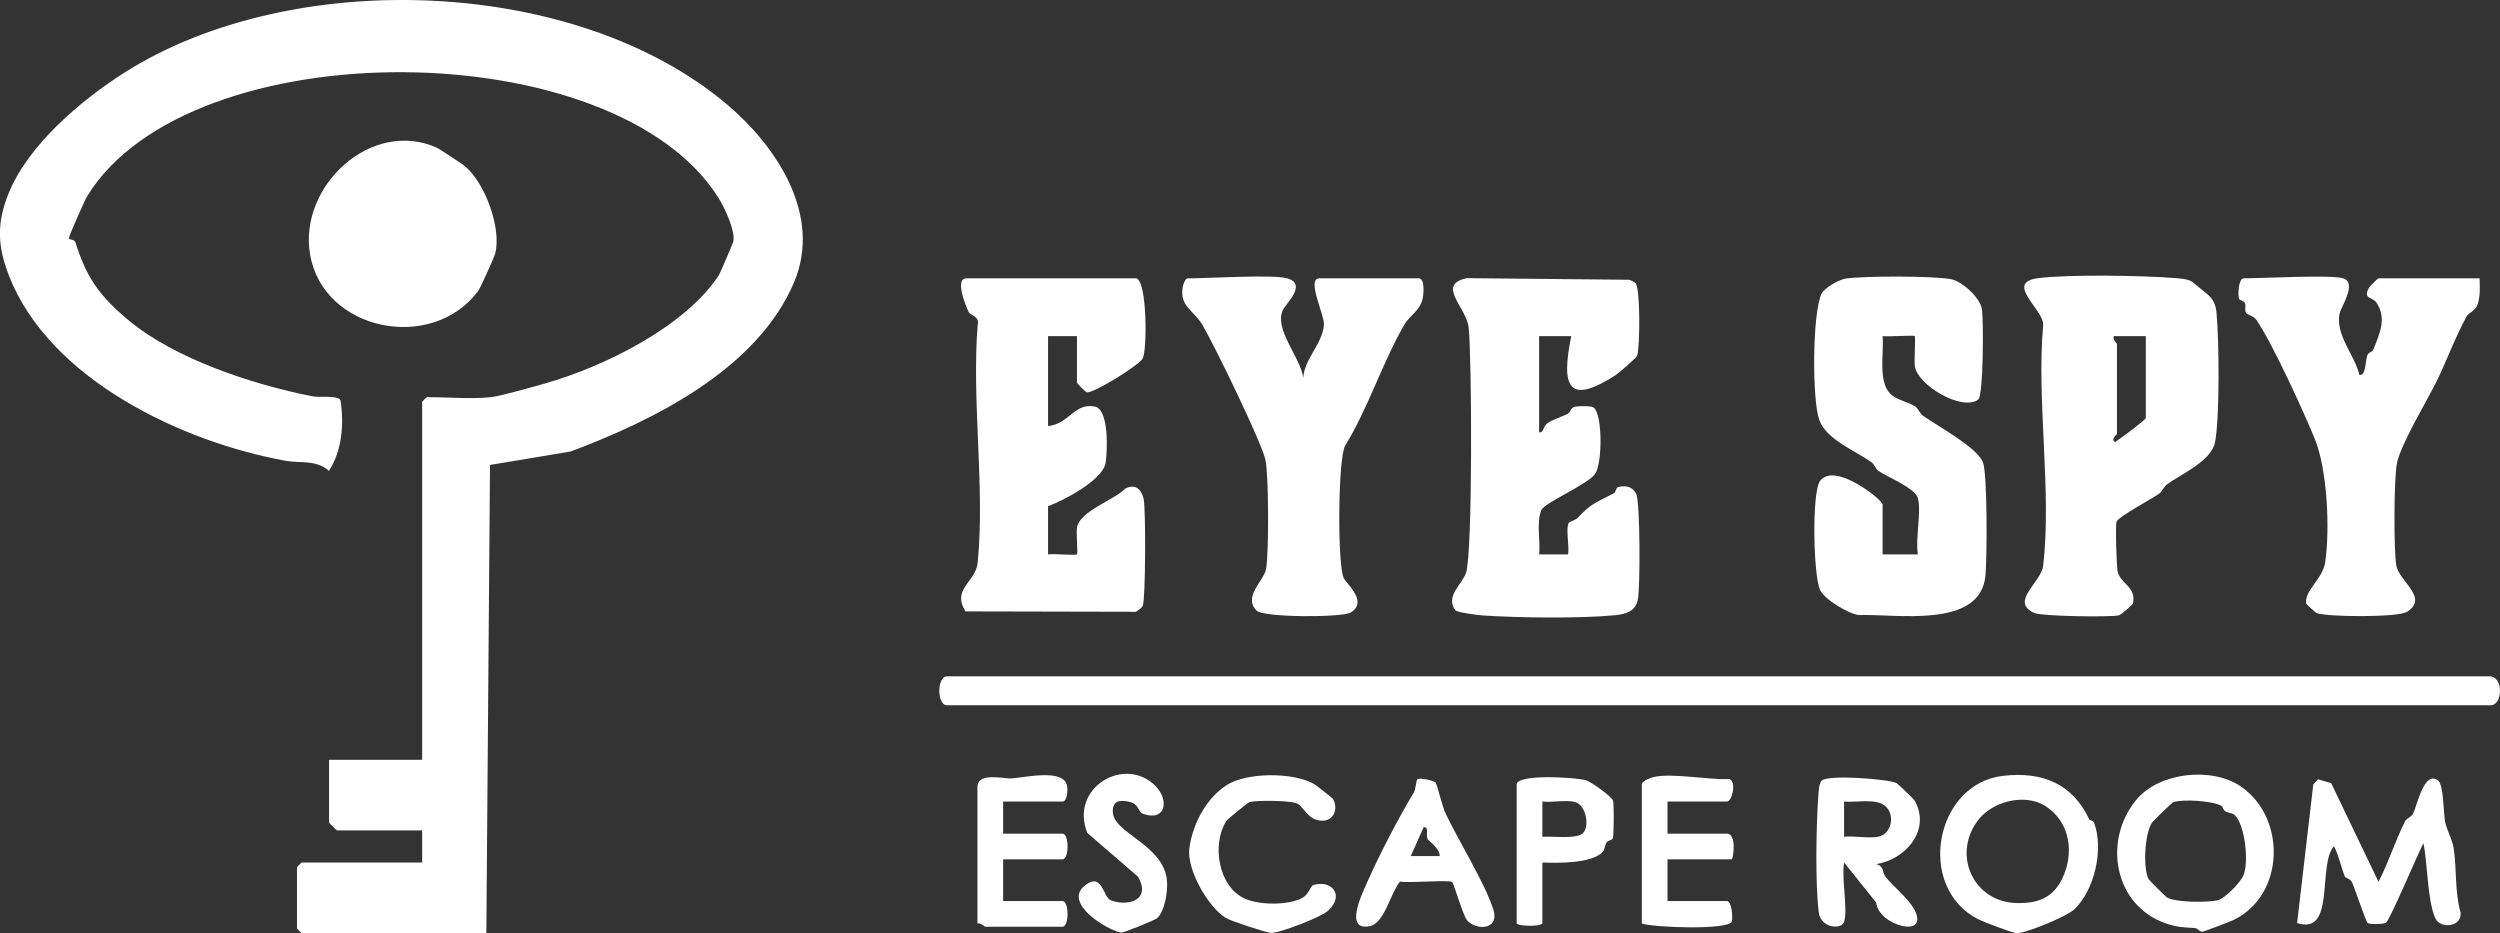 <svg xmlns="http://www.w3.org/2000/svg" id="Layer_2" data-name="Layer 2" viewBox="0 0 778.87 290.73"><rect x="0" y="0" width="778.87" height="290.73" fill="#333333" stroke="none"/><defs><style>      .cls-1 {        fill: #fff;      }    </style></defs><g id="Layer_1-2" data-name="Layer 1"><g><path class="cls-1" d="M153.02,123.72c3.19-.38,13.14-3.22,16.75-4.25,18.33-5.19,43.68-17.65,54.21-33.77.31-.48,4.41-9.97,4.51-10.54.6-3.33-2.69-10.35-4.56-13.36C191.71,9.94,59.26,9.11,27.24,60.99c-.85,1.37-5.75,12.48-5.77,13.21-.01.56,1.71.32,2,1.23,3.51,11.03,7.33,16.61,16.53,24.3,14.43,12.07,38.57,20.03,57.26,23.73,2.43.48,7.68-.43,8.81,1.19,1.17,7.46.49,15.78-3.59,22.05-3.98-3.56-8.9-2.32-13.35-3.12-32.12-5.76-73.67-25.24-86.33-57.67-3.55-9.09-3.88-16.21-.22-25.42,6.04-15.21,22.55-29.18,36.15-37.84C90.62-10.36,179.34-7.53,226.73,32.73c15.39,13.08,29.42,34.44,20.68,55.17-11.48,27.24-44.26,43.28-69.62,52.76l-25.13,4.2-1.14,145.86h-57.5c-.11,0-1.5-1.39-1.5-1.5v-19c0-.11,1.39-1.5,1.5-1.5h37.5v-10h-26.5c-.18,0-2.5-2.32-2.5-2.5v-19.5h29v-111.5c0-.11,1.39-1.5,1.5-1.5,6.13,0,14.2.69,20,0Z"></path><path class="cls-1" d="M479.52,134.72c1.56.07,1.13-1.88,2.61-2.89,1.68-1.15,4.23-1.9,6.14-2.83,1.35-.66.78-2.07,2.71-2.35,1.11-.16,4.64-.21,5.38.24,2.99,1.79,2.88,17.62.59,20.75-2.53,3.47-15.77,8.93-16.76,11.31-1.6,3.84-.22,9.62-.67,13.77h9.01c.47-2.4-.8-8.09.21-9.8.28-.47,2.1-.83,2.84-1.63,4.36-4.66,5.6-4.62,11.21-7.61.63-.34.64-1.8,1.41-1.97,2.42-.53,4.49-.08,5.58,2.23,1.21,2.58,1.27,29.39.46,33.01s-3.85,4.41-7.24,4.74c-10.93,1.04-29.89.79-41.03.06-1.5-.1-8.07-.95-8.57-1.63-3.23-4.34,2.18-8.13,3.34-11.68,2.09-6.38,1.81-66.72.83-76.3-.66-6.5-10.26-13.36-.61-15.48l50.6.5c.65.29,1.48.53,1.97,1.03,1.56,1.58,1.39,19.62.54,22.61-.17.6-5.75,5.46-6.81,6.14-14.82,9.45-16.92,3.54-13.75-12.21h-10s0,29.99,0,29.99Z"></path><path class="cls-1" d="M354.02,86.72c3.43.96,3.38,22.49,1.98,24.98-1.24,2.21-15.79,11.17-17.52,10.51-.33-.13-2.96-2.78-2.96-2.99v-14.5h-9v28c6.6-.6,8.04-7.25,14.52-6.07,4.54.82,3.97,13.94,3.42,17.51-.84,5.38-12.88,11.66-17.94,13.56v15c1.59-.27,8.63.38,9.01,0,.35-.35-.32-6.71.02-8.48.97-5.09,11.62-8.46,15.01-12.01,3.14-1.6,5.04.17,5.74,3.21s.6,31.42-.27,33.28c-.38.8-1.39,1.37-2.12,1.88l-53.14-.12c-4.33-7.12,3.21-9.03,3.82-15.2,2.32-23.31-1.91-50.4.01-74.13.68-2.54-2.27-2.96-2.71-3.78-1.09-2.02-4.47-10.65-.86-10.65h53Z"></path><path class="cls-1" d="M597.52,155.22c-.91-3.23-9.74-6.72-12.26-8.48-.92-.64-1.23-2.04-2.37-2.85-4.79-3.41-13.8-6.88-16.07-12.98-2.31-6.23-2.21-33.58.71-39.47.87-1.77,5.52-4.37,7.55-4.66,5.81-.83,27.07-.85,32.69.18,3.44.63,9.12,5.72,9.69,9.32.53,3.37.5,27.05-1.16,28.23-5.17,3.66-18.81-4.5-19.72-10.35-.29-1.89.28-9.11-.05-9.45-.38-.38-8.32.28-10.01,0,.47,5.16-1.51,14.14,2.46,18.05,1.88,1.85,5.71,2.5,7.8,3.94.93.64,1.23,2.05,2.37,2.85,4.53,3.21,16.74,9.79,18.62,14.43,1.45,3.59,1.29,29.98.8,35.29-1.54,16.82-27.88,11.89-39.46,12.36-3.38-.48-10.74-4.88-12.1-7.9-2.05-4.56-2.62-30.4.06-33.95,4.5-5.96,19.45,5.88,19.45,7.44v15.5h11c-.84-4.68,1.14-13.45,0-17.5Z"></path><path class="cls-1" d="M776.02,210.72c4.14.7,3.45,9,0,9h-481c-3.17,0-3.17-9,0-9h481Z"></path><path class="cls-1" d="M685.99,90.26c2.63,2.01,4.19,3.45,4.54,6.94.83,8.23,1.06,33-.45,40.62-1.16,5.87-10.72,9.96-14.93,13.06-1.12.83-1.42,2.16-2.38,2.85-2.42,1.75-12.18,6.86-13.33,8.71-.45.72-.05,14,.3,15.56.92,4.06,5.89,4.73,4.78,10.01-.06.28-3.65,3.57-4.47,3.72-3.06.58-24.06.28-26.29-.76-7.73-3.59,2.15-9.38,2.78-14.74,2.74-23.09-2.13-51.4.02-75.07.03-4.89-12.19-13.12-1.59-14.5,9.37-1.23,33.28-.83,43.08,0,5.31.46,4.5.97,7.93,3.58ZM668.52,104.72h-10c-.38,1.09,1,2.19,1,2.5v28c0,.17-2.14,1.75-.5,2.5,1.17-.83,9.5-6.89,9.5-7.5v-25.5Z"></path><path class="cls-1" d="M401.02,86.72c6.38,1.8-.41,7.91-1.31,9.77-2.94,6.09,5.54,14.88,6.31,21.24.38-6.08,6.02-10.53,6.46-16.63.21-2.8-5.53-14.38-1.46-14.38h31c1.9,0,1.54,4.69,1.22,6.22-.83,3.94-4.03,5.25-5.75,8.25-6.94,12.07-11.21,25.92-18.37,37.58-2.33,3.8-2.47,37.5-.47,41.33,1.11,2.12,7.54,7.33,2.21,10.7-2.59,1.64-27.22,1.63-29.36-.55-4.36-4.43,2.37-9.36,2.97-13.08.86-5.36.81-28.46-.18-33.71s-16.18-36.36-19.71-42.29c-2.72-4.56-7.24-5.73-6.06-11.94.16-.83.81-2.51,1.51-2.51,6.44,0,26.48-1.28,31,0Z"></path><path class="cls-1" d="M730.02,86.72c4.42,1.38-.67,8.89-1.12,10.95-1.42,6.57,4.7,12.94,6.13,19.05,2.13.77,1.84-4.6,2.57-6.22.32-.7,1.52-.86,1.81-1.6,1.93-4.91,4.27-9.66.98-14.61-1.24-1.87-4.31-.99-2.38-4.57.27-.51,2.79-3.01,3-3.01h31.5c.07,2.81.27,5.19-.57,7.97-.64,2.14-2.87,2.82-3.4,3.78-3.66,6.63-6.17,13.75-9.44,20.38-2.84,5.77-11.28,19.77-12.36,25.61-.92,4.96-1.02,26.71-.18,31.71s10.28,10.03,3.34,14.45c-2.81,1.79-24.63,1.63-28.16.41-.21-.07-3.22-2.78-3.25-3-.6-4.13,5.16-7.55,5.93-12.9,1.5-10.43.67-28.87-3.31-38.54-3.51-8.52-13-29.36-18.1-36.88-.9-1.32-2.92-1.63-3.27-2.24-.49-.87.02-2.3-.3-2.94-.51-1-1.74-.87-1.9-1.51-.38-1.52-.08-6.3,1.47-6.3,5.95,0,27.19-1.19,31,0Z"></path><path class="cls-1" d="M136.2,46.06c.48.22,7.73,4.96,8.56,5.64,6.29,5.15,11.56,19.35,9.52,27.28-.3,1.16-4.58,10.69-5.32,11.68-14.36,19.31-48.37,12.55-52.38-11.5-3.54-21.21,19.14-42.35,39.62-33.1Z"></path><path class="cls-1" d="M726.27,243.98l14.75,30.75c3.05-5.86,5.3-12.97,8.22-18.76.65-1.29,1.88-1.2,2.56-2.51,1.21-2.32,3.4-13.63,7.78-10.3,1.78,1.35,1.66,10.26,2.18,12.82.57,2.79,2.24,5.44,2.68,8.32.97,6.32.32,13.63,2.14,19.97.55,4.53-6.3,5.29-7.88,1.76-2.48-5.56-2.38-17.13-3.68-23.32-1.69,3.1-10.51,24.13-11.7,24.79-.85.47-4.95.52-5.66.08-.57-.36-3.95-10.7-4.85-12.61-.62-1.3-2-1.34-2.29-1.94-.66-1.35-2.75-9.32-3.49-9.32-5.02,6.28.63,27.77-11.37,23.87l5.04-43.18,1.45-1.61,4.13,1.2Z"></path><path class="cls-1" d="M650.93,255.35c.1.22,1.18.18,1.53,1.12,2.99,8.13.08,20.96-6.28,26.89-2.33,2.17-15.43,7.63-18.08,7.36-1.17-.12-10.21-3.51-11.77-4.31-19.54-9.95-13.54-42.27,7.7-44.7,12.31-1.41,21.69,2.47,26.91,13.64ZM637.17,251.08c-6.45-4.04-16.65-1.4-21.1,4.69-7.89,10.79-1.16,25.2,12.1,25.57,6.46.18,11.22-1.48,14.16-7.31,4.04-8,2.73-18.01-5.16-22.95Z"></path><path class="cls-1" d="M698.19,245.07c14.24,9.83,13.62,33.83-2.29,41.52-1.21.59-9.36,3.7-9.89,3.71-.58.01-1.43-1.12-2.15-1.17-3.55-.25-5.25-.16-8.88-1.38-16.35-5.48-19.93-25.82-9.45-38.54,7.11-8.63,23.59-10.41,32.66-4.15ZM692.17,251.08c-2.96-1.6-11.97-2.17-15.02-1.2-.44.14-6.24,5.78-6.65,6.34-2.33,3.19-2.95,14.53-1.03,17.79.2.34,5.31,5.4,5.65,5.6,2.69,1.57,12.51,1.6,15.68.89,2.44-.54,7.32-5.71,8.17-7.83,1.67-4.14.52-15.5-2.71-18.72-.72-.72-2.22-.64-3.01-1.24-.66-.5-.87-1.52-1.09-1.64Z"></path><path class="cls-1" d="M574.52,287.22c-.71,2.4-7.25,2.14-7.9-3.07-1.1-8.77-.8-26.89-.14-35.98.1-1.38.19-3.77.95-4.83,1.57-2.2,20.87-.61,23.4.61.35.17,5.39,5.01,5.6,5.36,5.38,9.31-2.94,18.58-11.91,19.9,2.54.62,1.85,2.61,2.98,4.04,2.28,2.87,7.06,6.67,8.89,10.1,5,9.35-11.26,5-11.86-2.14l-10-12.5c-.9,4.83,1.22,14.39,0,18.5ZM587.23,251.02c-2.92-2.37-9.06-.93-12.71-1.31v11.01c3.25-.52,9.28.98,11.99-.52,3.06-1.69,3.68-6.79.72-9.19Z"></path><path class="cls-1" d="M415.3,248.92c1.72,3.04.25,6.82-3.38,6.77-4.75-.07-5.7-4.81-8.3-5.55-2.45-.7-12.1-.91-14.39-.22-.5.15-6.78,5.25-7.16,5.84-4.62,7.16-2.56,20.45,5.72,24.19,4.58,2.07,13.76,2.2,18.14-.33,1.87-1.08,2.33-3.63,3.3-3.92,5.54-1.62,9.85,3.11,4.53,8.03-2.26,2.09-15.05,6.93-17.73,6.93-1.26,0-12.73-3.77-14.22-4.72-5.67-3.63-12.11-15.19-11.27-21.63.98-7.47,5.14-15.45,11.47-19.61s20.92-4.18,27.44-.41c.48.28,5.67,4.31,5.85,4.63Z"></path><path class="cls-1" d="M312.52,249.72v10h18.5c2.1,0,2.09,8,0,8h-18.5v13h18.5c2.09,0,2.1,8,0,8h-24c-.33,0-1.52-1.32-2.5-1v-42.5c0-4.76,8.25-2.58,10.5-2.7,3.94-.21,15.84-3.09,17.32,1.9.45,1.52.19,5.3-1.32,5.3h-18.5Z"></path><path class="cls-1" d="M511.52,244.22c.3-.97,2.54-1.87,3.65-2.13,5.78-1.37,17.23.97,23.63.61,2.3,1.01.81,7.02-.79,7.02h-18.5v10h18.5c3.19,0,1.95,8,1.5,8h-20v13h18.5c1.5,0,1.88,4.89,1.54,6.34-.65,2.74-24.26,1.97-28.04.66v-43.5Z"></path><path class="cls-1" d="M447.32,243.93c.43.62,2.01,7.3,3.03,9.46,3.93,8.34,12.44,22.02,14.93,30.08,1.94,6.29-5.47,6.51-8.23,3.21-1.28-1.53-4.09-11.38-4.63-11.86-.92-.82-13.69.4-16.27-.18-2.94,3.6-4.83,12.98-9.35,13.89-8.04,1.62-2.65-9.64-.93-13.51,3.84-8.67,9.66-19.91,14.6-28.1.61-1.02.71-3.85,1.13-4.16.71-.52,5.19.38,5.73,1.15ZM444.79,261.47c-.7-1.57.59-3.92-1.26-3.75l-4.01,8.98h9c.17-2.25-3.59-4.93-3.73-5.23Z"></path><path class="cls-1" d="M472.52,244.22c.98-3.19,18.13-1.96,21.24-1.24,2,.47,8.52,5.38,8.78,6.44.32,1.31.28,10.22-.04,11.61-.18.79-1.55.75-1.98,1.43-.57.91-.58,2.34-1.25,3.01-3.57,3.62-13.96,3.42-18.75,3.25v19c-1.38,1.21-8,.63-8,0v-43.5ZM493.27,259.46c1.98-2.3.74-7.86-1.76-9.24s-7.93-.05-10.99-.52v11.01c2.9-.3,10.92.88,12.75-1.26Z"></path><path class="cls-1" d="M360.17,245.06c4.08,4.27,3.03,10.98-4,8.5-1.96-.69-.9-3.32-5.15-3.92-2.57-.36-4.14.01-4.33,2.82-.47,7.11,15.63,10.29,16.86,21.73.35,3.3-.58,9.44-2.97,11.81-.58.58-10.56,4.68-11.29,4.54-4.8-.91-17.89-9.16-11.47-14.52,5.66-4.72,5.75,3.62,8.35,4.52,5.81,2.01,12.43-.4,8.39-7.39l-15.82-13.66c-5.66-14.26,11.96-24.36,21.43-14.44Z"></path></g></g></svg>